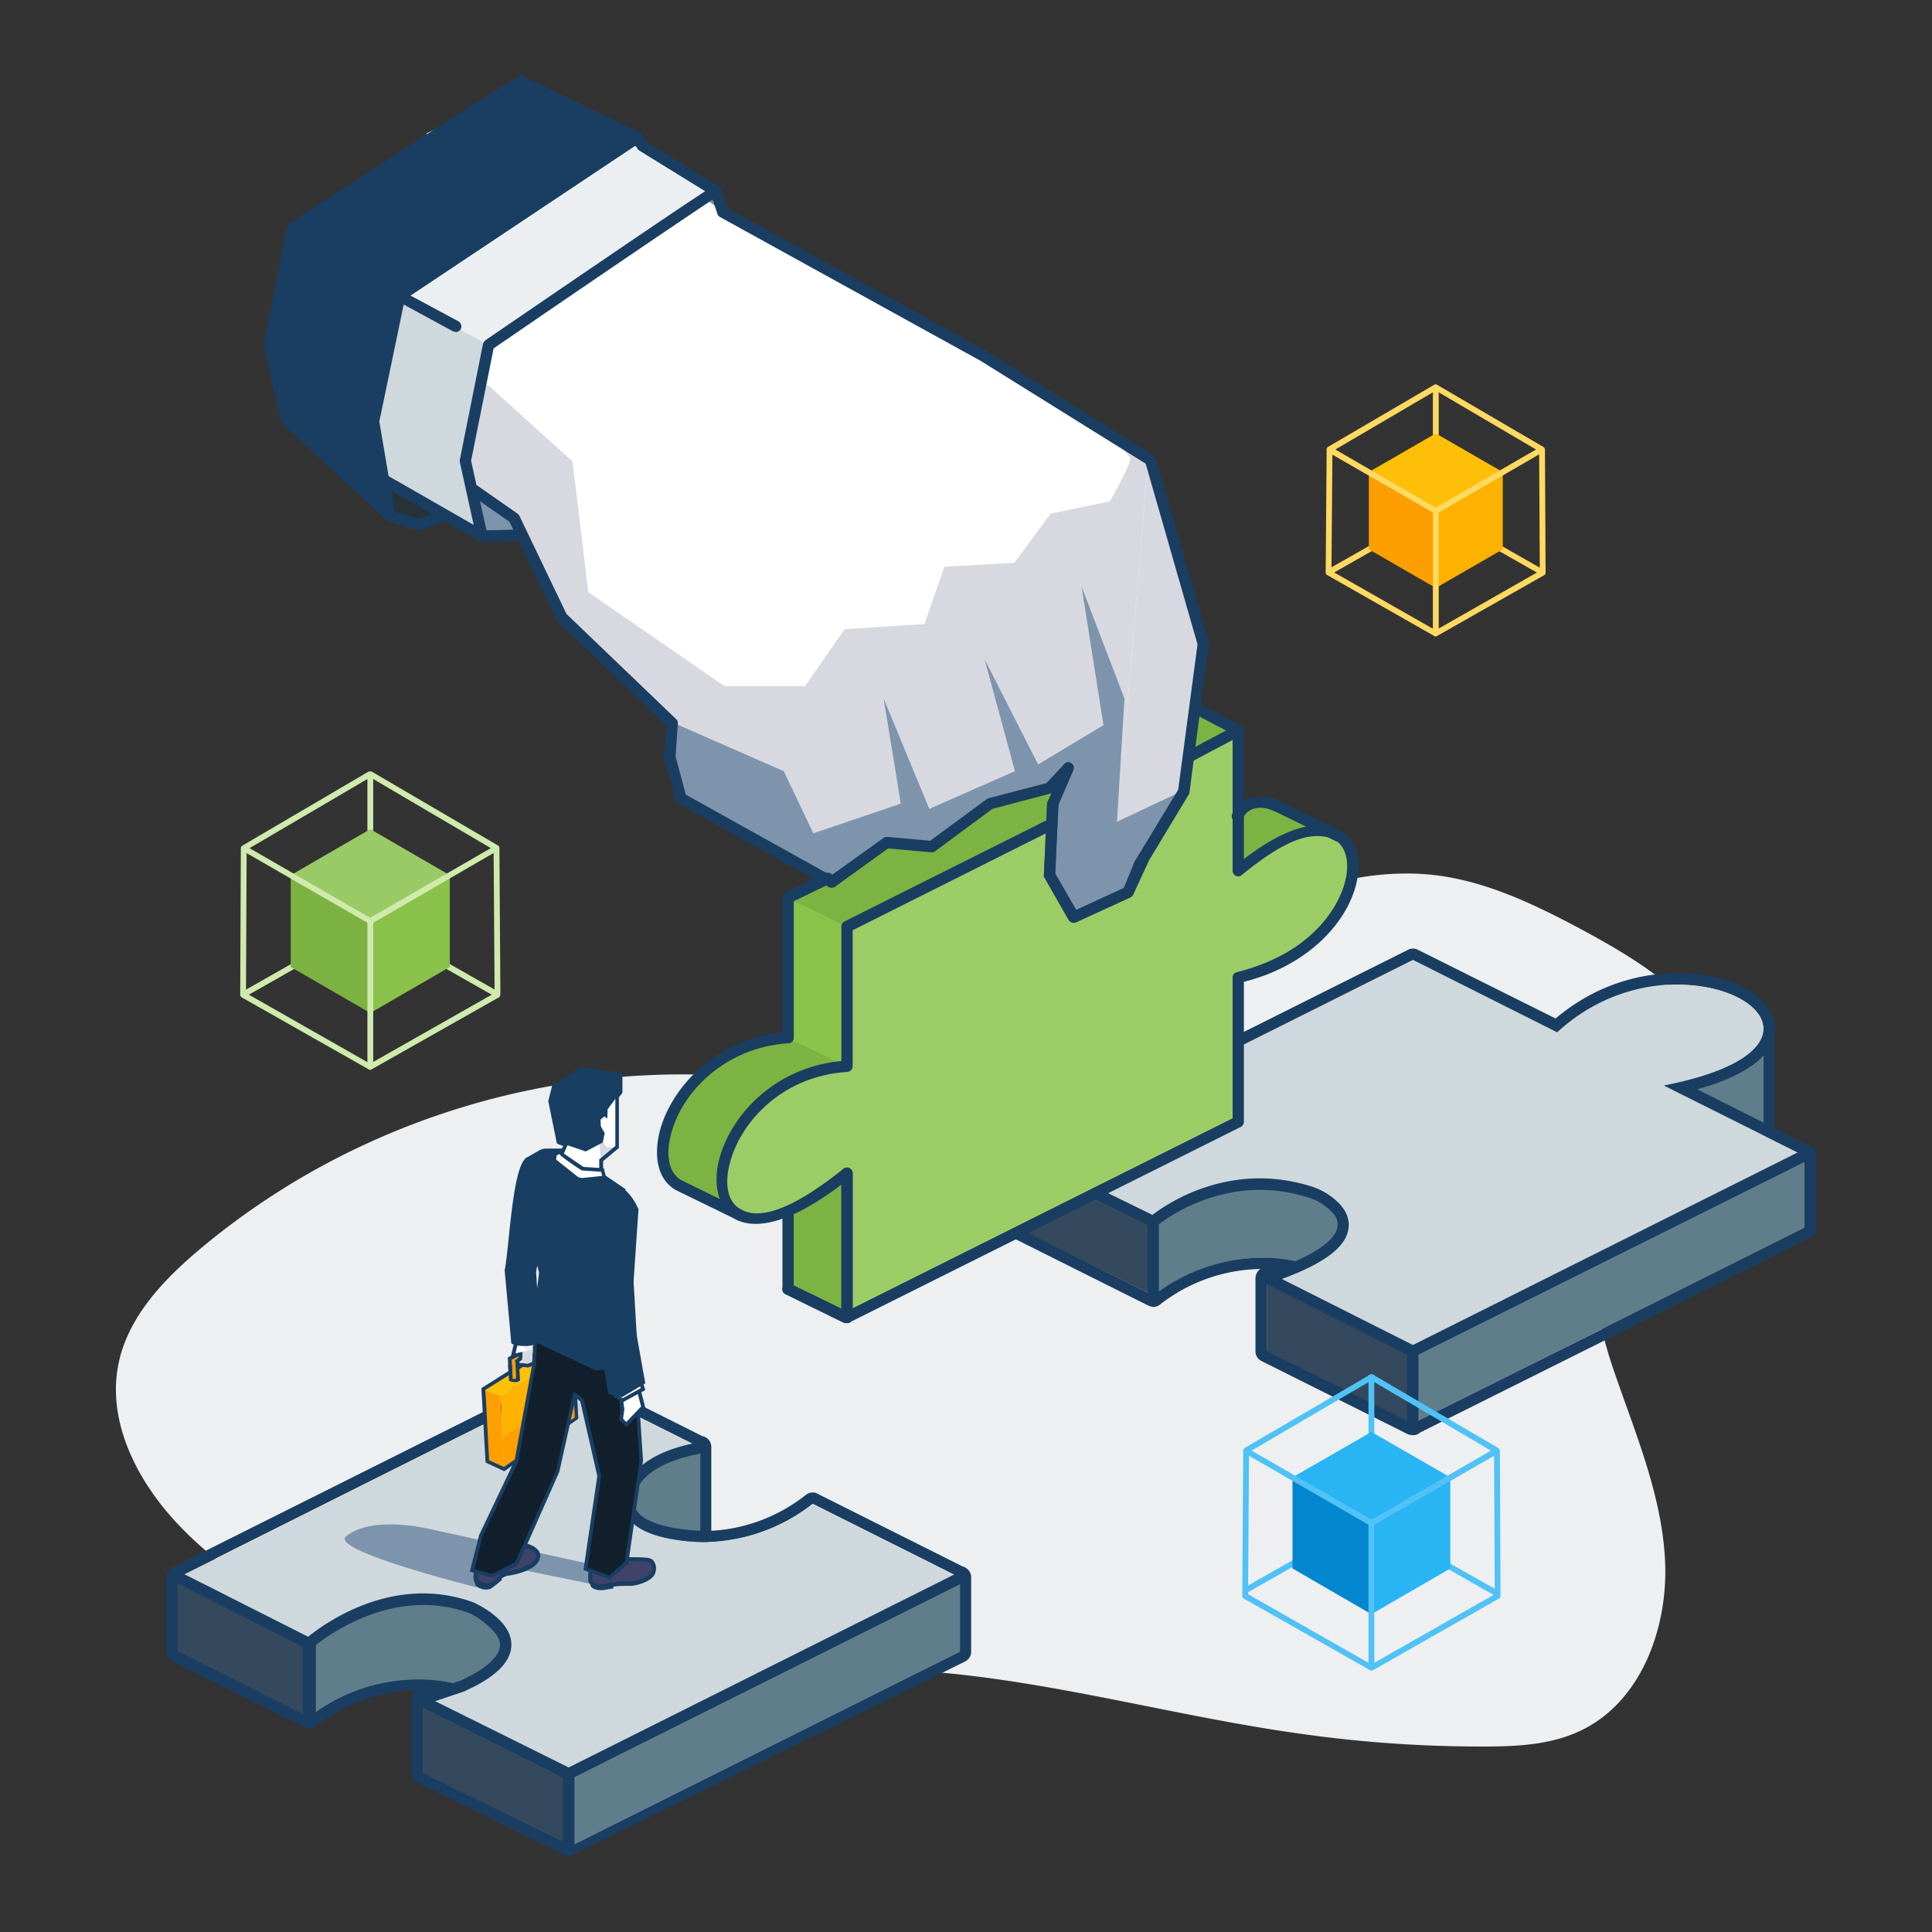 <?xml version="1.0" encoding="UTF-8"?> <svg xmlns="http://www.w3.org/2000/svg" id="Layer_1" data-name="Layer 1" viewBox="0 0 600 600"><rect x="0" y="0" width="600" height="600" fill="#333333" stroke="none"/><g><path d="M61.4,388.5c-10.8,9.2-21.2,20.2-24.4,34.1-4.2,18.3,5.4,37.2,18.4,50.9,28.5,30.1,71.7,41.7,113.1,44.4s83-2.1,124.3,1.6c37.8,3.5,74.7,14,112.3,19.1a399.6,399.6,0,0,0,55.6,3.8c10.3,0,20.9-.5,30.1-4.9,18.9-8.9,27.3-32,26.3-52.8s-9.6-40.4-16.3-60.2c-2.7-8.2-5.2-16.9-3.6-25.3,2.9-15.7,18.2-25.4,32.3-32.8,4.5-2.4,9.2-5,11.4-9.5a19.8,19.8,0,0,0,1.4-9c-.8-13.8-8.1-26.5-17.9-36.3s-21.8-16.8-33.9-23.3c-13.9-7.4-28.3-14.3-43.9-16.4-24.1-3.1-48.2,5.8-69.5,17.7s-40.7,26.7-62.7,37.1c-17.1,8.1-35.7,12.9-54.7,11.5-14.5-1.1-28.5-4.2-43.2-4.5a235.1,235.1,0,0,0-104,22.1A230.2,230.2,0,0,0,61.4,388.5Z" style="fill: #edeff1"></path><path d="M549.2,351.8a1.8,1.8,0,0,1-1.7-1.8V321.4a1.8,1.8,0,0,1,1.7-1.8,1.8,1.8,0,0,1,1.8,1.8V350A1.8,1.8,0,0,1,549.2,351.8Z" style="fill: #193e62"></path><polygon points="516.7 370.2 547.7 352 547.7 318.9 516.7 337.1 516.7 370.2" style="fill: #607d8b"></polygon><path d="M96,499.6v33.8c27.2-21.4,65.8-9.6,58.2,4.6l9.3-15-7.2-32.8Z" style="fill: #607d8b"></path><polygon points="55.1 512.9 96 533.4 96 510.4 55.1 490 55.1 512.9" style="fill: #34495e"></polygon><polygon points="131.2 550.7 176.6 573.3 176.6 550.8 131.2 528.1 131.2 550.7" style="fill: #34495e"></polygon><path d="M176.6,429.1l40.6,20.3h.2V479h.9a55.9,55.9,0,0,0,34.1-12l45.7,22.9h0v23L176.6,572.8l-45.4-22.2V528l12.3-4.5a46.5,46.5,0,0,0-13.6-1.9A54.7,54.7,0,0,0,96,533.3h-.1L55.1,512.8V489.9l1.1-.5,120.4-60.3m0-3.5a2.9,2.9,0,0,0-1.6.4L54.7,486.2l-1,.5a3.4,3.4,0,0,0-2.1,3.2v22.9a3.7,3.7,0,0,0,2,3.2l40.4,20.1a2.4,2.4,0,0,0,1.1.6h1a3.3,3.3,0,0,0,2.1-.7,51.2,51.2,0,0,1,31.1-11,3.5,3.5,0,0,0-1.5,2.9v22.6a3.4,3.4,0,0,0,1.9,3.1L175,575.9a2.9,2.9,0,0,0,1.6.4,2.8,2.8,0,0,0,1.5-.4L299.7,516a3.4,3.4,0,0,0,1.9-3.1v-23a3.4,3.4,0,0,0-1.7-3,.9.9,0,0,0-.7-.3l-45.3-22.7a2.8,2.8,0,0,0-1.5-.4,3.5,3.5,0,0,0-2.2.8,51.8,51.8,0,0,1-29.3,11.1v-26a3.4,3.4,0,0,0-2.8-3.4l-39.9-20a3.2,3.2,0,0,0-1.6-.4Z" style="fill: #193e62"></path><g><path d="M358.1,370.9v31.5c27.3-21.5,65.8-9.6,58.2,4.5l9.3-15-7.2-30.4Z" style="fill: #607d8b"></path><polygon points="182.8 482.1 217.5 482.6 217.5 449.5 182.8 449.1 182.8 482.1" style="fill: #607d8b"></polygon><path d="M217.4,449.7l-40.8-20.5L55.1,490l40.8,20.4c33.2-33.2,97.3,1.2,35,17.5l45.7,22.9L298.1,490l-45.7-22.9C216.5,495.4,161.4,466,217.4,449.7Z" style="fill: #cfd8dc"></path><path d="M494.7,312.5a55.1,55.1,0,0,0-11.1,8.1l-44.8-22.5L317.2,358.9l40.9,20.5c35.9-28.3,91.3,1.2,35.3,17.6l45.4,22.7,121.5-60.8-43.5-21.7C580,324.7,532.8,291.6,494.7,312.5Z" style="fill: #cfd8dc"></path><polygon points="317.2 381.9 358.1 402.3 358.1 379.4 317.2 358.9 317.2 381.9" style="fill: #34495e"></polygon><polygon points="393.4 419.6 438.8 442.3 438.8 419.7 393.4 397 393.4 419.6" style="fill: #34495e"></polygon><polygon points="438.8 442.2 560.4 381.3 560.4 358.8 438.8 419.7 438.8 442.2" style="fill: #607d8b"></polygon><polygon points="176.6 573.7 298.1 513 298.1 490 176.6 550.8 176.6 573.7" style="fill: #607d8b"></polygon></g><g><polygon points="150.2 431.6 150.3 434.5 151.4 453.9 156.6 456.3 156.1 446.4 155.5 435 155.5 434.8 155.5 433.4 155.5 433.4 154.9 433.2 154.9 433.2 150.6 431.7 150.6 431.7 150.2 431.6" style="fill: #ffa000"></polygon><g><polygon points="155.5 433.4 178.1 418.9 178.1 418.9 178.7 431.6 156.1 446.4 155.5 433.4 155.5 433.4" style="fill: #ffb300"></polygon><polygon points="178.7 431.6 179.1 440.5 156.6 456.3 156.1 446.4 156.2 446.3 178.7 431.6" style="fill: #ffa000"></polygon></g><path d="M155.5,433.4,178,418.9l-5.1-1.7-22.8,14.2v.2Z" style="fill: #ffc107"></path><path d="M158.7,421.7s.4,6.1.4,6.7.6.3,1,.2.8-.5.8-.5-.3-4.7-.3-5.4l.9-.6h.1c.5-.5.1-1.5.1-1.5s-.1-.1-.2-.2h0Z" style="fill: #ffa000"></path></g><path d="M156.6,456.9l-5.8-2.7-1.3-23.1.8-.5,7.6-4.8-.2-4.2.3-.2,3.3-1.7.4-.2.5.8a2,2,0,0,1-.2,2.1h-.1l-.5.4v.8l11-7,.3-.2,5.8,1.9v.4l1.1,21.9Zm-4.7-3.4,4.6,2.1,22-15.4-1-20.9-4.6-1.5c-1.2.8-6.4,4.2-11.6,7.4l-.9.6-.2-3.4.2-.2.7-.6h.1v-.5l-2.3,1.2.2,4.1-.3.2-7.8,4.9-.3.2.2,2.7Z" style="fill: #183e62"></path><g><polyline points="160.5 416.1 159.3 421 161.7 420.5 161.6 422 160.6 422.7 160.8 423.7 164 424.1 166.8 423" style="fill: #fff"></polyline><polygon points="164.1 424.7 160.4 424.3 159.9 422.5 161 421.7 161.1 421.2 158.5 421.8 159.9 416 161.1 416.2 160.1 420.3 162.3 419.8 162.2 422.3 161.3 423 161.3 423.2 163.9 423.5 166.5 422.4 167 423.5 164.1 424.7" style="fill: #183e62"></polygon></g><path d="M163.8,360.1c-4,3.3-5.1,28.6-6.3,34.2l1.9,22.6c1.9.8,5.9,1,8-.9L166,394.7l2-11.6C168.6,375.1,166.3,359.1,163.8,360.1Z" style="fill: #183e62;fill-rule: evenodd"></path><path d="M438.8,298.1l44.8,22.5a55.6,55.6,0,0,1,11.2-8.1,54.8,54.8,0,0,1,26.2-6.8c27.7,0,44.4,21.9-4.2,31.4l43.5,21.8h.2v22.5L438.8,442.1h0l-45.4-22.6V397a70.8,70.8,0,0,0,12.1-4.5,44.9,44.9,0,0,0-13.3-1.9,55.4,55.4,0,0,0-34,11.7h-.1l-40.8-20.5V358.9h0l121.5-60.8m0-3.5a3.2,3.2,0,0,0-1.6.4L315.7,355.8a2.5,2.5,0,0,0-1,.8,3.2,3.2,0,0,0-.9,2.3v22.9a3.5,3.5,0,0,0,1.9,3.2l40.4,20.2,1.1.5,1,.2a3.4,3.4,0,0,0,2.1-.8,52,52,0,0,1,31.1-11,3.6,3.6,0,0,0-1.5,2.9v22.6a3.4,3.4,0,0,0,1.9,3.1l45.4,22.7a4.5,4.5,0,0,0,1.6.3,2.9,2.9,0,0,0,1.8-.5l.4-.3,121-60.4a3.7,3.7,0,0,0,2-3.2V358.8a3.8,3.8,0,0,0-1.7-3,2.8,2.8,0,0,0-1.2-.4l-34-17.1c21.8-6.1,24.6-14.8,24.1-19.9-.9-9.2-13.9-16.2-30.2-16.2a58,58,0,0,0-27.9,7.2,63.4,63.4,0,0,0-10,6.9L440.4,295a3.2,3.2,0,0,0-1.6-.4Z" style="fill: #193e62"></path><path d="M189.4,493.1l-28.8-5.9-6.4-.2,1.4,3.9-6.6,2.3s-47-11.6-41.5-16.1c8.5-6.9,27.1-2,27.1-2l53.1,11.6Z" style="fill: #7d94ac"></path><path d="M219.2,478.9c-2.5,0-17.1-.2-23-6.2a8.3,8.3,0,0,1-2.7-6.2c-.1-1.5-.4-14.2,23.6-18.6a1.8,1.8,0,0,1,.6,3.5c-21.5,4-20.8,14.4-20.7,14.8v.2a5.1,5.1,0,0,0,1.6,3.8c4.5,4.4,16.6,5.3,20.9,5.2a1.8,1.8,0,0,1,1.8,1.7,1.8,1.8,0,0,1-1.8,1.8Z" style="fill: #193e62"></path><g><g><path d="M148.7,485.5s-1.6,4.4-.7,5.5a4.5,4.5,0,0,0,4.7,1.1c1.6-.7,3.6-3.6,5.7-3.7s7.7-1.5,8.8-4.4-4.1-4.4-7.5-4.1S148.7,485.5,148.7,485.5Z" style="fill: #3f4369"></path><path d="M150.1,493a6,6,0,0,1-2.6-1.5c-1.1-1.3.1-5.1.5-6.2v-.4c.4-.2,7.9-5.3,11.4-5.7s6.4.5,7.8,2.3a2.7,2.7,0,0,1,.4,2.7c-1.2,3.4-7.3,4.8-9.3,4.9s-2.3,1.1-3.4,2.1a9.1,9.1,0,0,1-2.1,1.5A4.1,4.1,0,0,1,150.1,493Zm-.8-7c-.7,2-1.1,4.1-.7,4.5a3.5,3.5,0,0,0,3.8.9,7.8,7.8,0,0,0,1.8-1.3c1.2-1.1,2.6-2.3,4.2-2.4s7.2-1.6,8.1-4a1.3,1.3,0,0,0-.2-1.3c-1-1.2-4-2-6.5-1.7S150.5,485.2,149.3,486Z" style="fill: #183e62"></path></g><path d="M167.1,482.4h0a2.2,2.2,0,0,1,.1,1.6c-1.1,2.9-6.6,4.3-8.8,4.4s-4.1,3-5.7,3.7A4.5,4.5,0,0,1,148,491a1.6,1.6,0,0,1-.3-1.1v.2a3.2,3.2,0,0,0,0,2.2,4.5,4.5,0,0,0,4.7,1.1,30.4,30.4,0,0,0,3.4-2.7v-.5a4.6,4.6,0,0,1,2.3-.9c2.1-.3,8.2-1.9,9.3-4.8A3.1,3.1,0,0,0,167.1,482.4Z" style="fill: #183e62"></path></g><g><g><path d="M202.8,485.4c-.6-1.1-1.8-1.1-5.2-1.2s-4.9.6-6.2-.3l-7.8,2.3s-.7,4.3-.1,5.2,2.6,1.5,5.1.9a29.6,29.6,0,0,1,7.1-.5C197.9,491.8,205.1,489.8,202.8,485.4Z" style="fill: #3f4369"></path><path d="M186.5,493.2a4.1,4.1,0,0,1-3.5-1.5c-.7-1-.1-4.5,0-5.6v-.3l8.4-2.5h.3c.6.5,1.3.4,2.8.3h3c3.6.1,5,.1,5.7,1.5a3.5,3.5,0,0,1,0,3.7c-1.5,2.5-6,3.6-7.6,3.6a34.9,34.9,0,0,0-7,.5A8.3,8.3,0,0,1,186.5,493.2Zm-2.3-6.5a14.1,14.1,0,0,0-.2,4.4c.4.6,2.1,1.2,4.4.6a31.7,31.7,0,0,1,7.3-.6c1.4.1,5.4-.9,6.6-2.9a2.5,2.5,0,0,0-.1-2.5h0c-.4-.8-1.3-.8-4.7-.8a13.3,13.3,0,0,0-2.9.1,5.7,5.7,0,0,1-3.3-.4Z" style="fill: #183e62"></path></g><path d="M203.2,486.1l-.3-.4c1.8,4.2-5.1,6.1-7.2,6.1a29.6,29.6,0,0,0-7.1.5c-2.5.6-4.5,0-5.1-.9s-.1-.3-.2-.5v.6a3.3,3.3,0,0,0,.2,1.2c.6.9,2.6,1.5,5.1.9l1.9-.3v-.6a49.7,49.7,0,0,1,5.3-.2C197.9,492.5,205.5,490.5,203.2,486.1Z" style="fill: #183e62"></path></g><g><path d="M196.9,419.4,170,412.8l-1.3-2.6a14.9,14.9,0,0,1-.5,2.1l-1.7-.4-.7,11.4h.1l-.8,4.6-4.7,25.7L149.3,477l-2.6,10.7,6.1,1.7,7.7-3.9,12.7-28.6,5.3-23.8,2.2,1.7,5.4,23.6-4.3,28.8,7.5,2.8,5.2-4.6,4.7-31.8Z" style="fill: #121f2d;fill-rule: evenodd"></path><path d="M189.4,490.6l-8.2-3,4.3-29.2-5.3-23.2-1.4-1.1-5.1,23L160.9,486l-8,4-7-1.9,2.9-11.4,11-23.1,5.5-30h-.1l.7-12.4,1.9.4a4.4,4.4,0,0,0,.3-1.4v-2.3l2.3,4.4,27,6.6,2.3,34.7h0l-4.6,32Zm-6.9-3.8,6.7,2.5,4.8-4.2,4.6-31.5-2.3-33.7-26.7-6.6-.7-1.3a4.3,4.3,0,0,0-.1.5l-.2.5-1.6-.4-.6,10.4h.2l-1,5L160.9,454l-11.1,23.2-2.4,10.1,5.4,1.5,7.2-3.7,12.7-28.4,5.4-24.6,3.2,2.4,5.4,23.8Z" style="fill: #183e62"></path></g><g><path d="M191.6,426c.3.4,1.7,11.7,1.7,11.7l-.4,3.2,1.6,1.5,5.3-5.4-2.7-10.2Z" style="fill: #fff"></path><path d="M194.6,443.2l-2.3-2.1.4-3.4c-.5-4.2-1.4-10.8-1.6-11.4l-.7-1.1,1.3.3,5.9.8,2.8,10.8Zm-1.1-2.6,1,1,4.6-4.8-2.5-9.4-4.2-.7c.2,1.3.6,4.2,1.5,10.9h0Z" style="fill: #183e62"></path></g><polygon points="189.3 426.8 191.3 433.6 193.6 434.8 199.8 431.4 198.7 427.9 189.3 426.8" style="fill: #fff"></polygon><path d="M196.3,379.2l-2.2-9.1L175,357.3h-5.2a3.4,3.4,0,0,0-1.7.5l-4.3,2.3-2.2,10,6.5,25-2.4,20.8,19.5,9.1,12.3-1v-6.5l-1.3-22.3Z" style="fill: #183e62;fill-rule: evenodd"></path><g><path d="M186.6,345.1l-3,17.9c.7-.9,8-6.8,8-6.8V338.5Z" style="fill: #fff;fill-rule: evenodd"></path><path d="M176.7,353.5c-.4.5-2.9,6.3-2.9,6.3l5.7,5.9h7.1c0-.5.2-8.8.2-8.8S177.1,353,176.7,353.5Z" style="fill: #fff;fill-rule: evenodd"></path><polygon points="187.1 354.4 186.1 355.2 186.7 360.2 191.6 356.2 188.6 356.3 187.1 354.4" style="fill: #d8d8e1"></polygon><polygon points="176.5 334.7 172 337.3 170.8 342 173.4 354.7 181.9 357.6 187.2 354.8 187.8 351.9 186.6 349.8 186.5 347.7 187.7 346.7 188.6 347.4 188.7 344.5 192.7 339.1 192.7 333.6 180.3 332 176.5 334.7" style="fill: #183e62;fill-rule: evenodd"></polygon></g><g><path d="M181,362.9l-6.2-4.2-.9-1.1-1.5.9-.3,1.8,6.6,5.3a3.7,3.7,0,0,0,2.6.8l6.3-.7c.2,0-.5-2.3-.5-2.3Z" style="fill: #fff;fill-rule: evenodd"></path><path d="M180.9,367a3.8,3.8,0,0,1-2.5-.9l-6.9-5.5.3-2.5,2.2-1.2,1.2,1.4,6,4.1,6.4.4v.4c.7,2.5.6,2.6.4,2.9l-.2.2h-.3l-6.2.7Zm-8.2-6.9,6.4,5.1a2.7,2.7,0,0,0,2.1.6l5.8-.6a13,13,0,0,1-.3-1.3l-5.9-.4h-.1a69.3,69.3,0,0,1-6.3-4.4h-.1l-.5-.7-.9.4Z" style="fill: #183e62"></path></g><path d="M197.9,375.6a15,15,0,0,0-3.8-5.5l-6.8.5-3.1,7.7.8,27,4.6,27.1,3.7.8,6.7-3.8-4.2-23.1Z" style="fill: #183e62;fill-rule: evenodd"></path><g><g><path d="M393.9,249.4c-6-1-15.1,2.1-27.6,12.2L384.7,227l-18.4-8.9L244.8,278.9v43.5c-33.3,2.2-46.9,37.9-34.2,45.7l19.5,9.5s8.3-16.9,14.7-22v44.8l18.3,8.9L366.3,294.8a65.5,65.5,0,0,0,8.2-2.5c12.6-4.8,37.5-24.5,41.4-32.6l-18.2-8.8A19,19,0,0,0,393.9,249.4Z" style="fill: #7cb342"></path><polygon points="244.8 278.9 244.8 322.4 263.1 331.3 263.1 287.8 244.8 278.9" style="fill: #8bc34a"></polygon><polygon points="244.8 365.5 244.8 400.4 263.1 409.3 263.1 364.5 244.8 365.5" style="fill: #7cb342"></polygon><path d="M210.6,368.1l19.5,9.5a121.8,121.8,0,0,1,6.7-12l-29.7-14.9C204.8,358.3,205.8,365.2,210.6,368.1Z" style="fill: #7cb342"></path><path d="M222.2,330.5l26.1,13,12.5-6.3-25.9-13A41.9,41.9,0,0,0,222.2,330.5Z" style="fill: #7cb342"></path><path d="M412.2,258.3c-5.9-1-15.1,2.1-27.5,12.2V227L263.1,287.8v43.5c-48.4,3.2-55.1,77.4,0,33.2v44.8l121.6-60.8V303.7a59.2,59.2,0,0,0,8.1-2.5C421.4,290.2,427.2,260.9,412.2,258.3Z" style="fill: #9ccc65"></path><polygon points="244.8 278.9 263.1 287.8 287.1 275.8 263.1 281.9 244.8 278.9" style="fill: #7cb342"></polygon></g><g><path d="M179.6,45,91.4,109.3l29.5,50.8,9.2,2.7s25-9.1,25.8-9.1,50.9-98.2,50.9-98.2l-8.9-12.6Z" style="fill: #263238"></path><polygon points="198.8 62.8 150.6 95.6 136.4 143.2 149.8 166.6 173.7 164.2 230.9 76.5 222.4 59.5 198.8 62.8" style="fill: #7d94ac"></polygon><g><polygon points="330.3 171.2 339.4 207.7 334.6 234.1 326.3 249 325.2 271 332.8 284.2 349.6 276.5 353.5 267.3 367 245.2 373 199.3 356.6 142.2 330.3 171.2" style="fill: #d8d8e1"></polygon><polygon points="223.8 65.2 199.8 47.9 95 113.5 159 160.3 173.8 191.1 208.1 224.1 211.5 247.9 257.1 272.8 270.9 261.4 288.3 262.9 306.8 249 325.2 244.1 340.4 227.9 348.8 235 356.6 142.2 304.8 109.9 223.8 65.2" style="fill: #fff"></polygon><path d="M351,142.2c.8.9-6.3,13.5-6.3,13.5l-18.4,3.8L315,174.8,293.3,176l-6.2,17.8-24.8,1.6L250,213.1H225l-42.3-29.2-4.9-40.6-26-23.5-37-5.5,6.4,18.4L159,160.3l14.8,30.8,34.3,33,3.4,23.8,45.6,24.9,13.8-11.4,17.4,1.5L306.8,249l18.4-4.9,15.2-16.2,8.4,7.1,7.8-92.8-11.1-6.9Z" style="fill: #d8d8e1"></path><path d="M349.2,216.9l-13.3-34.7,6.8,43-20.3,12.2-16.6-32.6,9.4,34.7-26.6,11.7-14.2-34.3s5.3,31.9,5.3,32.7l-27.1,9.2-9.2-19.3-34-14.9v.6L208,235l4.6,12.9,45.6,24.9,17.1-11.1,14.2,1.2L308,249l18.4-4.9,5.9-6.3L327.5,249l-1.1,22,7.6,13.2,16.8-7.7,5-10.9,12.3-20.4-21.2,10Z" style="fill: #7d94ac"></path></g><path d="M156.9,30.1,132.7,41.3,89.6,109.2l40.3,45.4,19.9,12-5.1-23.3,7.1-36s69.7-47.8,70.6-47.8L170.3,30.1Z" style="fill: #eceff1"></path><polygon points="112.2 85.3 112.2 144.3 149.8 166.6 144.7 143.3 151.8 107.3 112.2 85.3" style="fill: #cfd8dc"></polygon></g></g><g><path d="M478.7,178.6l-33.3-18.9a.7.7,0,0,1-.4-.7V120.2h1.8v38.2l32.8,18.7Z" style="fill: #ffda61"></path><rect x="410.1" y="167.5" width="38.2" height="1.8" transform="translate(-27.2 233.9) rotate(-29.6)" style="fill: #ffda61"></rect><g><polygon points="466.7 146.6 445.9 158.6 425.1 146.6 445.9 134.6 466.7 146.6" style="fill: #fdbf07"></polygon><polygon points="445.9 182.6 425.1 170.6 425.1 146.6 445.9 158.6 445.9 182.6" style="fill: #fd9e01"></polygon><polygon points="445.9 182.6 466.7 170.6 466.7 146.6 445.9 158.6 445.9 182.6" style="fill: #fdb100"></polygon></g><path d="M445.4,159.4l-33-19a1,1,0,0,1,0-1.6l33-19.3a.8.8,0,0,1,.9,0l33,19.3-.9,1.6-32.5-19.1-31.2,18.3,31.6,18.3Z" style="fill: #ffda61"></path><path d="M445.9,197.7l-.5-.2a.7.7,0,0,1-.4-.7V158.6a.7.7,0,0,1,.4-.7l33-19.1a.7.7,0,0,1,.9,0,1,1,0,0,1,.5.8l.2,38.2c0,.4-.1.7-.4.8l-33.3,18.9Zm.9-38.5v36l31.4-17.9-.2-36.2Z" style="fill: #ffda61"></path><path d="M445.4,197.5l-33.2-18.9a.8.8,0,0,1-.5-.8l.3-38.2h1.8l-.3,37.7L446.3,196Z" style="fill: #ffda61"></path></g><g><g><path d="M154.1,309.7l-39.6-22.5a.8.8,0,0,1-.4-.7V240.4h1.8v45.5L155,308.1Z" style="fill: #cfeaac"></path><rect x="72.5" y="296.8" width="45.5" height="1.8" transform="translate(-134.5 85.8) rotate(-29.6)" style="fill: #cfeaac"></rect></g><g><g><polygon points="139.7 271.8 115 286.1 90.3 271.8 115 257.5 139.7 271.8" style="fill: #9aca65"></polygon><polygon points="115 314.6 90.3 300.3 90.3 271.8 115 286.1 115 314.6" style="fill: #7cb242"></polygon><polygon points="115 314.6 139.7 300.3 139.7 271.8 115 286.1 115 314.6" style="fill: #8ac14a"></polygon></g><path d="M114.5,286.8,75.3,264.2a.9.9,0,0,1,0-1.6l39.2-23h.9l39.3,23-.9,1.6L115,241.4l-37.5,22,37.9,21.9Z" style="fill: #cfeaac"></path><path d="M115,332.3l-.5-.2a.8.8,0,0,1-.4-.7V286.1a.9.9,0,0,1,.4-.8l39.3-22.7a1.4,1.4,0,0,1,.9,0,.9.9,0,0,1,.4.8l.3,45.5a1.2,1.2,0,0,1-.4.8l-39.6,22.4Zm.9-45.7v43.2l37.7-21.4-.3-43.5Z" style="fill: #cfeaac"></path><path d="M114.5,332.1,75,309.7a.9.9,0,0,1-.4-.8l.2-45.5h1.8l-.2,45,39,22.2Z" style="fill: #cfeaac"></path></g></g><path d="M186.6,363.7a.5.5,0,0,1-.5-.5v-3a.5.5,0,0,1,.3-.4l4.7-3.9V340.5a.4.4,0,0,1,.1-.3l.9-1.3v-4.8l-11.6-1.5-3.6,2.6-4.3,2.5-1.1,4.3,2.5,12.3,1.9.7a.3.3,0,0,1,.3.3.4.4,0,0,1,0,.5c-.8,1.8-1.1,2.4-1.1,2.5a.6.6,0,1,1-1.1-.5l.9-1.9-1.6-.6c-.2-.1-.4-.2-.4-.4l-2.6-12.8v-.3l1.2-4.7a.3.3,0,0,1,.3-.3l4.4-2.6,3.8-2.7h.4l12.4,1.6a.6.6,0,0,1,.5.6v5.5a.4.4,0,0,1-.1.3l-1,1.3v15.5a.4.4,0,0,1-.2.4l-4.7,3.9v2.7C187.2,363.5,187,363.7,186.6,363.7Z" style="fill: #183e62"></path><path d="M162.6,418a9.1,9.1,0,0,1-3.5-.6l-.3-.2-2.1-23h.1c.3-1.6.7-5,1.1-9,1.3-12.6,2.6-23.2,5.4-25.5h.2a1.3,1.3,0,0,1,1.2.2c2.5,1.8,4.3,16.6,3.8,23.4l-2,11.7,1.3,21.5-.2.2A7.8,7.8,0,0,1,162.6,418Zm-2.7-1.6a8,8,0,0,0,6.7-.6l-1.3-21.1,2-11.7c.6-8.6-1.9-21.8-3.3-22.4-2.6,2.5-4,15.7-4.9,24.6-.4,3.9-.8,7.4-1.2,9.1Z" style="fill: #183e62"></path><path d="M193.4,435.5l-2.7-1.5-2.4-7.9,10.7,1.2,1.4,4.4Zm-1.8-2.3,1.8,1,5.6-3.1-.9-2.7-8.1-1Z" style="fill: #183e62"></path><path d="M185,425.6l-20.1-9.4,2.5-21-6.5-25.1,2.3-10.4,4.4-2.5a4.9,4.9,0,0,1,2-.5h5.2v1.2h-5.2a2.4,2.4,0,0,0-1.5.4l-4,2.1-2.1,9.6,6.5,25.1-2.4,20.4,19,8.9,11.6-1v-5.9l-1.3-22.3V379.3l-2.2-9.1,1.1-.3,2.3,9.3v16l1.3,22.3v7Z" style="fill: #183e62"></path><path d="M193.2,433.9l-4.3-1-4.6-27.5-.9-27.2,3.4-8.1,7.4-.7v.2a17,17,0,0,1,4,5.8h.1l-2.1,30.7,4.2,23.5Zm-3.3-2,3.2.7,6.1-3.5-4.1-22.8h0l2.1-30.5a17.3,17.3,0,0,0-3.4-5l-6.2.5-3,7.2.9,26.9Z" style="fill: #183e62"></path><rect x="190.2" y="364" width="1.2" height="7.68" transform="translate(-220.6 318) rotate(-55.7)" style="fill: #183e62"></rect><path d="M159.7,429.2a2.8,2.8,0,0,1-1.3-.3h-.3l-.3-5.1H159l.2,4.4a1.1,1.1,0,0,0,1.1-.2l-.2-4.4h1.1l.3,4.9v.2A2.1,2.1,0,0,1,159.7,429.2Z" style="fill: #183e62"></path><polygon points="162.3 419.8 165.5 419.1 165.2 422.9 163.9 423.4 161.3 423.2 161.3 422.9 162.2 422.3 162.3 419.8" style="fill: #d8d8e1"></polygon><g><path d="M263,410.9h-.7l-18.4-9a1.8,1.8,0,0,1-.8-2.3,1.8,1.8,0,0,1,2.4-.8l18.3,8.9a1.7,1.7,0,0,1,.8,2.3A1.6,1.6,0,0,1,263,410.9Z" style="fill: #193e62"></path><path d="M229.9,379.2l-.7-.2-19.5-9.5a.1.1,0,0,1-.1-.1c-5-3-6.7-9.6-4.8-17.7,3.5-14.1,17.7-29,38.2-31.1V278.8a1.7,1.7,0,0,1,1.7-1.8,1.8,1.8,0,0,1,1.8,1.8v43.4a1.8,1.8,0,0,1-1.7,1.8c-19.7,1.3-33.3,15.3-36.5,28.6-1.6,6.4-.5,11.6,3.1,13.8l19.3,9.5a1.7,1.7,0,0,1,.8,2.3A1.8,1.8,0,0,1,229.9,379.2Z" style="fill: #193e62"></path><path d="M384.5,228.6a1.3,1.3,0,0,1-.8-.2l-13.2-6.9a1.7,1.7,0,0,1-.8-2.3,1.8,1.8,0,0,1,2.4-.8l13.3,6.9a1.8,1.8,0,0,1,.7,2.4A1.7,1.7,0,0,1,384.5,228.6Z" style="fill: #193e62"></path><path d="M415.8,261.3H415l-18.2-8.9a28.1,28.1,0,0,0-3.3-1.3h-.1c-.3-.1-5.4-1.3-7.4,3a1.8,1.8,0,1,1-3.2-1.6c2.6-5.4,8.5-5.5,11.4-4.8a23.3,23.3,0,0,1,4.2,1.6l18.1,8.8a1.8,1.8,0,0,1,.9,2.4A1.8,1.8,0,0,1,415.8,261.3Z" style="fill: #193e62"></path><path d="M244.7,324a1.7,1.7,0,0,1-1.7-1.8V278.8a1.7,1.7,0,0,1,.9-1.6l12.4-6a1.8,1.8,0,0,1,2.4.8,1.9,1.9,0,0,1-.9,2.4l-11.3,5.5v42.3A1.8,1.8,0,0,1,244.7,324Z" style="fill: #193e62"></path><path d="M263,410.9h-.7l-18.4-9a1.6,1.6,0,0,1-.9-1.5V376.7a1.7,1.7,0,0,1,1.7-1.8,1.8,1.8,0,0,1,1.8,1.8v22.5l14.8,7.2V364.3a1.8,1.8,0,0,1,1.7-1.7,1.8,1.8,0,0,1,1.8,1.7v44.9a1.9,1.9,0,0,1-.8,1.5Z" style="fill: #193e62"></path><path d="M263,410.9l-.9-.2a1.9,1.9,0,0,1-.8-1.5V367.9c-19.8,15-29.5,13-33.6,10.3s-6.5-9.9-4.4-18c3.5-13.5,16.8-28.6,38-30.7V287.8a1.7,1.7,0,0,1,.9-1.6l63.7-31.9a1.8,1.8,0,0,1,2.3.8,1.8,1.8,0,0,1-.8,2.4l-62.6,31.4v42.3a1.8,1.8,0,0,1-1.7,1.7c-20.3,1.3-33.1,15.6-36.4,28.2-1.8,6.6-.7,11.9,2.9,14.2s11.6,4.3,32.3-12.3a1.7,1.7,0,0,1,1.9-.2,1.6,1.6,0,0,1,1,1.5v42l118-59V303.6a1.6,1.6,0,0,1,1.4-1.7,70.8,70.8,0,0,0,7.8-2.5c19.6-7.5,27.2-23.1,26.3-31.8-.2-2.5-1.4-6.8-6.5-7.7s-11.8.1-26.1,11.8a1.7,1.7,0,0,1-1.9.3,1.8,1.8,0,0,1-1-1.6V229.8L370,236.6a1.9,1.9,0,0,1-2.4-.7,1.8,1.8,0,0,1,.7-2.4l15.4-8.2a1.9,1.9,0,0,1,1.8.1,1.8,1.8,0,0,1,.8,1.5v39.9c13-10,21.3-11.2,26.1-10.3s8.8,4.8,9.4,10.7c1.1,11.5-8.5,27.8-28.5,35.5a56.8,56.8,0,0,1-7,2.2v43.5a1.8,1.8,0,0,1-1,1.6L263.8,410.7A1.1,1.1,0,0,1,263,410.9Z" style="fill: #193e62"></path></g><g><path d="M333.5,286.6a1.9,1.9,0,0,1-1.6-.9l-7.5-13.1a1.2,1.2,0,0,1-.2-1l1-22.1a1.8,1.8,0,0,1,1.9-1.6,1.6,1.6,0,0,1,1.6,1.8l-1,21.6,6.5,11.3,14.8-6.8,3.5-8.6.2-.2,13.2-21.7,6-45.2L355.8,144l-51.2-31.9-81-44.7a1.6,1.6,0,0,1-.8-1l-2.2-6.5a1.7,1.7,0,0,1,1.2-2.2,1.8,1.8,0,0,1,2.2,1.1l1.9,5.8L306.3,109l51.9,32.4a2,2,0,0,1,.8,1l16.4,57.1c0,.2.1.5,0,.7l-6,45.9c-.1.2-.1.5-.3.7l-13.4,21.9-3.8,9.1a1.6,1.6,0,0,1-.9.9l-16.8,7.7Z" style="fill: #193e62"></path><path d="M208.8,226.4a1.6,1.6,0,0,1-1.2-.4l-34.3-33-.4-.5-14.8-30.8a1.7,1.7,0,0,1,.8-2.3,1.7,1.7,0,0,1,2.3.8l14.7,30.5L210,223.4a1.8,1.8,0,0,1,0,2.5A1.5,1.5,0,0,1,208.8,226.4Z" style="fill: #193e62"></path><path d="M333.5,286.6a1.9,1.9,0,0,1-1.6-.9l-7.5-13.1a1.2,1.2,0,0,1-.2-1l1-22.1a1.4,1.4,0,0,1,.2-.6l1.1-2.5h-.1l-18.2,4.8-17.7,13.1a1.7,1.7,0,0,1-1.2.4l-13.5-1.2-16.5,11.9a1.9,1.9,0,0,1-1.9.1l-46.8-26a2.1,2.1,0,0,1-.8-1.1l-3.5-12.9c0-.2-.1-.4,0-.6l.7-9.5L173.3,193l-.4-.5-14.6-30.4-12.2-8.5a1.8,1.8,0,0,1-.4-2.5,1.7,1.7,0,0,1,2.4-.4l12.6,8.8.6.7,14.6,30.5L210,223.4a1.6,1.6,0,0,1,.5,1.4l-.7,10.1,3.2,11.9,45.1,25.1,16.2-11.6a1.9,1.9,0,0,1,1.2-.4l13.4,1.2,17.5-12.9.6-.3,18-4.7,5.5-5.9a1.6,1.6,0,0,1,2.2-.3,1.8,1.8,0,0,1,.7,2.1L328.7,250l-1,21.3,6.5,11.3,14.8-6.8,4.7-10.3h.1L366.1,245a1.7,1.7,0,0,1,3,1.8l-12.2,20.3-5,10.8a2.4,2.4,0,0,1-.9.8l-16.8,7.7Z" style="fill: #193e62"></path></g><path d="M149.7,168.3l-.9-.3-27.1-15.5.9,7.3a1.7,1.7,0,0,1-1.5,2,1.8,1.8,0,0,1-1.9-1.5l-1.4-10.8a1.8,1.8,0,0,1,.7-1.7,1.9,1.9,0,0,1,1.9-.1L147.1,163l-4.3-19.5v-.7l7.2-36a2.6,2.6,0,0,1,.7-1.1c46.8-32,62.7-42.7,68.3-46.3L198.6,46.8a1.7,1.7,0,0,1-.6-.6l-1.2-1.9L161,27.1a1.8,1.8,0,0,1-.8-2.3,1.8,1.8,0,0,1,2.4-.9l36.1,17.5a1.6,1.6,0,0,1,.8.6l1.3,2,22.4,13.9a1.8,1.8,0,0,1,.8,2,2,2,0,0,1-1.1,1.1c-2.8,1.6-42.8,28.8-69.6,47.2l-7,34.9,5.1,23a1.8,1.8,0,0,1-.7,1.8A2.1,2.1,0,0,1,149.7,168.3ZM222.3,61.1Zm0,0Z" style="fill: #193e62"></path><path d="M141.5,103.1l-.8-.2-17.5-9.5a1.8,1.8,0,0,1-.7-2.3,1.7,1.7,0,0,1,2.4-.7l17.5,9.4a1.9,1.9,0,0,1,.7,2.4A1.7,1.7,0,0,1,141.5,103.1Z" style="fill: #193e62"></path><path d="M130.1,164.6h-.5l-9.2-2.8a1.7,1.7,0,0,1-1.2-2.2,1.8,1.8,0,0,1,2.2-1.1l8.7,2.6,6-2.2a1.9,1.9,0,0,1,2.3,1.1,1.8,1.8,0,0,1-1.1,2.2l-6.6,2.4Z" style="fill: #193e62"></path><path d="M149.7,168.3a1.8,1.8,0,0,1-1.8-1.8,1.9,1.9,0,0,1,1.7-1.8l10-.2a1.7,1.7,0,0,1,1.8,1.7,1.7,1.7,0,0,1-1.7,1.8l-10,.3Z" style="fill: #193e62"></path><path d="M130.9,529.7a1.8,1.8,0,0,1-1.7-1.2,1.8,1.8,0,0,1,1.1-2.2l12.8-4.4c8-3.7,12.2-7.5,12.2-11.2s-6.8-8.6-9.5-9.7c-25.6-9.5-48.5,10.5-48.7,10.7a1.8,1.8,0,0,1-2,.3L54.5,491.4a1.6,1.6,0,0,1-.7-2.3,1.7,1.7,0,0,1,2.3-.8l39.6,20c4.7-3.8,26.4-19.9,51.5-10.6.5.3,11.6,5.2,11.6,13,.1,5.2-4.7,10.1-14.3,14.4a.1.1,0,0,1-.1.1l-13,4.4Z" style="fill: #193e62"></path><path d="M176.6,552.5h-.8l-45.2-22.6a1.7,1.7,0,0,1-.8-2.4,1.7,1.7,0,0,1,2.3-.7l44.5,22.1,121.9-61a1.8,1.8,0,0,1,2.4.7,1.8,1.8,0,0,1-.8,2.4L177.4,552.4Z" style="fill: #193e62"></path><path d="M176.6,575.4a1.8,1.8,0,0,1-1.8-1.7V550.8a1.8,1.8,0,0,1,3.6,0v22.9A1.8,1.8,0,0,1,176.6,575.4Z" style="fill: #193e62"></path><path d="M438.8,421.4a1.1,1.1,0,0,1-.8-.2l-45.2-22.7a1.8,1.8,0,0,1-.9-1.7,1.7,1.7,0,0,1,1.2-1.6c18.1-6,21.7-11.3,22.2-13.9s-.7-4.2-3.2-6.3a15.4,15.4,0,0,0-5.8-3.1c-26.5-8.5-46.8,8.6-47,8.8a1.7,1.7,0,0,1-2,.2l-16.2-8a1.6,1.6,0,0,1-.8-2.3,1.6,1.6,0,0,1,2.3-.8l15.3,7.5c4.4-3.4,24-16.9,49.5-8.8a20.9,20.9,0,0,1,6.9,3.8c3.6,2.9,5.1,6.3,4.4,9.7-1,5.5-7.8,10.5-20.6,15.2l40.7,20.5,120.9-60.5a1.8,1.8,0,0,1,1.6,3.2L439.5,421.2A1,1,0,0,1,438.8,421.4Z" style="fill: #193e62"></path><path d="M358.1,405a1.7,1.7,0,0,1-1.7-1.8V379.4a1.7,1.7,0,0,1,1.7-1.8,1.8,1.8,0,0,1,1.8,1.8v23.8A1.8,1.8,0,0,1,358.1,405Z" style="fill: #193e62"></path><path d="M438.8,445.4a1.8,1.8,0,0,1-1.8-1.8V419.7a1.8,1.8,0,0,1,1.8-1.8,1.8,1.8,0,0,1,1.7,1.8v23.9A1.8,1.8,0,0,1,438.8,445.4Z" style="fill: #193e62"></path><g><path d="M161.5,25.5c-.9,0-70.6,45.4-70.6,45.4l-7.2,35.9,5.1,23.4L121,160.1l-5-29.3,8.1-38.9,73.9-49L161.8,25.5Z" style="fill: #193e62"></path><path d="M121,161.8a1.8,1.8,0,0,1-1.2-.5L87.6,131.5a1.6,1.6,0,0,1-.5-.9L82,107.2a.9.9,0,0,1,0-.7l7.1-35.9a2,2,0,0,1,.8-1.2c70.1-45.7,70.9-45.7,71.6-45.7h1.1l36.1,17.5a1.5,1.5,0,0,1,1,1.4,1.5,1.5,0,0,1-.8,1.6L125.7,93l-7.9,37.9,4.9,28.9a1.7,1.7,0,0,1-.9,1.8ZM90.4,129.3l28,26-4.1-24.2v-.6l8.1-39a2.1,2.1,0,0,1,.8-1.1l71.2-47.2L161.6,27.4c-5.3,3-43.3,27.7-69.2,44.6l-6.9,34.8Z" style="fill: #193e62"></path></g><g><path d="M464.7,495.8l-39.2-22.3a1,1,0,0,1-.5-.8V427h1.8v45.2l38.8,22Z" style="fill: #50c2f6"></path><rect x="383.7" y="482.1" width="45.1" height="1.8" transform="translate(-185.5 263.5) rotate(-29.6)" style="fill: #50c2f6"></rect><g><polygon points="450.4 458.8 425.9 473 401.4 458.8 425.9 444.7 450.4 458.8" style="fill: #29b4f4"></polygon><polygon points="425.9 501.3 401.4 487.1 401.4 458.8 425.9 473 425.9 501.3" style="fill: #0287cf"></polygon><polygon points="425.9 501.3 450.4 487.1 450.4 458.8 425.9 473 425.9 501.3" style="fill: #29b4f4"></polygon></g><path d="M425.5,473.8l-39-22.5a1,1,0,0,1,0-1.6l39-22.8a.7.7,0,0,1,.9,0l38.9,22.8-.9,1.6-38.5-22.6-37.2,21.8,37.7,21.7Z" style="fill: #50c2f6"></path><path d="M425.9,518.9l-.4-.2a.8.8,0,0,1-.5-.7V473a1,1,0,0,1,.5-.8l38.9-22.5h.9a1,1,0,0,1,.5.8l.2,45.1c0,.4-.1.7-.4.8l-39.2,22.3Zm.9-45.4v42.9l37.4-21.3-.2-43Z" style="fill: #50c2f6"></path><path d="M425.5,518.7l-39.3-22.3c-.3-.1-.4-.4-.4-.8l.3-45.1h1.8l-.3,44.6,38.8,22.1Z" style="fill: #50c2f6"></path></g><path d="M96,536.8a2,2,0,0,1-2-2V510.5a2,2,0,0,1,2-2.1,2.1,2.1,0,0,1,2.1,2.1v24.3A2,2,0,0,1,96,536.8Z" style="fill: #193e62"></path></g></svg> 